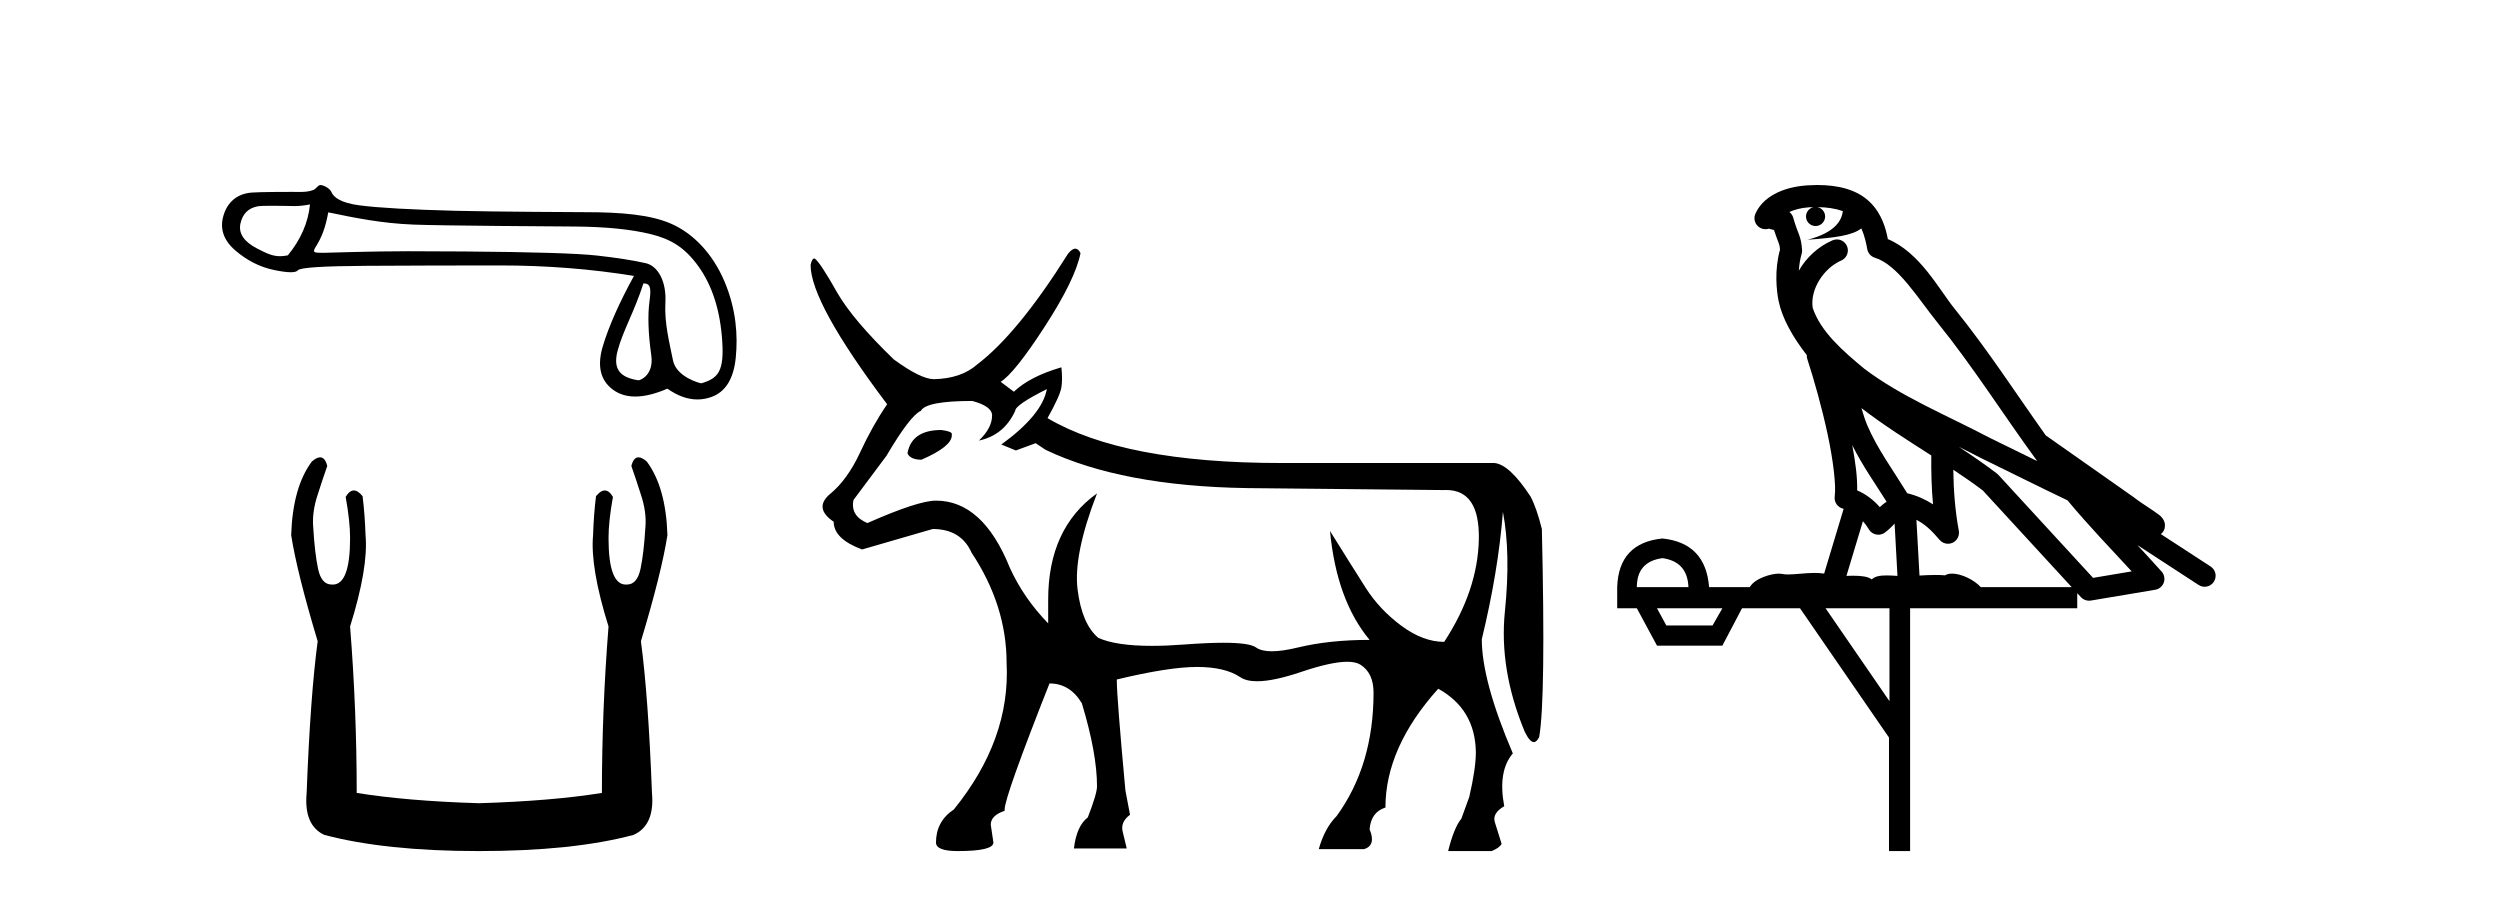 <?xml version='1.0' encoding='UTF-8' standalone='yes'?><svg xmlns='http://www.w3.org/2000/svg' xmlns:xlink='http://www.w3.org/1999/xlink' width='114.0' height='41.0' ><path d='M 14.136 9.321 C 14.054 10.148 13.717 10.922 13.126 11.643 C 12.994 11.67 12.878 11.683 12.768 11.683 C 12.444 11.683 12.175 11.567 11.726 11.333 C 11.123 11.02 10.869 10.642 10.963 10.198 C 11.058 9.755 11.318 9.492 11.743 9.41 C 11.848 9.389 12.116 9.383 12.409 9.383 C 12.843 9.383 13.331 9.397 13.423 9.397 C 13.664 9.397 13.884 9.371 14.136 9.321 ZM 29.341 12.923 C 29.637 12.923 29.708 13.082 29.619 13.726 C 29.53 14.37 29.557 15.197 29.699 16.207 C 29.822 17.084 29.217 17.342 29.109 17.342 C 29.106 17.342 29.103 17.342 29.101 17.341 C 28.339 17.217 27.919 16.893 28.167 15.977 C 28.415 15.061 28.911 14.249 29.341 12.923 ZM 14.969 9.683 C 16.222 9.943 17.399 10.182 18.84 10.241 C 20.151 10.295 25.282 10.322 26.223 10.33 C 27.635 10.342 28.784 10.457 29.67 10.676 C 30.557 10.894 31.205 11.253 31.844 12.139 C 32.482 13.026 32.845 14.166 32.934 15.56 C 33.019 16.907 32.77 17.25 31.98 17.478 C 31.98 17.479 31.979 17.479 31.979 17.479 C 31.924 17.479 30.84 17.196 30.688 16.432 C 30.535 15.658 30.289 14.736 30.342 13.797 C 30.395 12.857 30.019 12.129 29.44 11.999 C 28.861 11.869 28.122 11.754 27.224 11.653 C 26.326 11.553 24.309 11.491 21.171 11.467 C 20.206 11.46 19.349 11.456 18.599 11.456 C 16.913 11.456 14.851 11.529 14.731 11.529 C 14.281 11.529 14.233 11.516 14.42 11.218 C 14.656 10.839 14.839 10.403 14.969 9.683 ZM 14.6 8.437 C 14.51 8.437 14.405 8.62 14.285 8.665 C 14.086 8.741 13.875 8.753 13.652 8.753 C 13.55 8.753 13.446 8.75 13.339 8.75 C 13.334 8.75 13.319 8.75 13.295 8.75 C 13.052 8.75 11.914 8.751 11.493 8.78 C 10.802 8.827 10.368 9.229 10.191 9.826 C 10.013 10.423 10.191 10.952 10.722 11.413 C 11.254 11.873 11.839 12.172 12.477 12.308 C 12.811 12.379 13.071 12.414 13.257 12.414 C 13.428 12.414 13.537 12.385 13.585 12.325 C 13.685 12.201 14.719 12.133 16.687 12.122 C 18.654 12.11 20.693 12.104 22.802 12.104 C 24.911 12.104 26.947 12.263 28.908 12.582 C 28.235 13.811 27.762 14.878 27.49 15.782 C 27.218 16.686 27.375 17.35 27.96 17.776 C 28.241 17.98 28.577 18.082 28.968 18.082 C 29.391 18.082 29.88 17.962 30.433 17.723 C 30.897 18.051 31.353 18.215 31.802 18.215 C 32.015 18.215 32.226 18.178 32.436 18.104 C 33.085 17.873 33.458 17.271 33.552 16.296 C 33.647 15.321 33.582 14.121 33.033 12.827 C 32.483 11.534 31.591 10.638 30.616 10.207 C 29.667 9.787 28.327 9.675 26.662 9.675 C 26.616 9.675 22.514 9.657 20.817 9.613 C 18.743 9.56 17.272 9.478 16.403 9.365 C 15.535 9.253 15.211 8.996 15.11 8.753 C 15.045 8.596 14.768 8.437 14.6 8.437 Z' style='fill:#000000;stroke:none' /><path d='M 14.597 20.854 Q 14.439 20.854 14.218 21.048 Q 13.345 22.223 13.278 24.405 Q 13.546 26.118 14.486 29.24 Q 14.15 31.758 13.983 36.157 Q 13.848 37.634 14.788 38.071 Q 17.575 38.809 21.839 38.809 Q 26.137 38.809 28.89 38.071 Q 29.864 37.634 29.73 36.157 Q 29.562 31.758 29.226 29.24 Q 30.166 26.118 30.435 24.405 Q 30.368 22.223 29.495 21.048 Q 29.273 20.854 29.115 20.854 Q 28.888 20.854 28.79 21.249 Q 29.025 21.921 29.226 22.559 Q 29.495 23.364 29.428 24.069 Q 29.36 25.211 29.209 25.933 Q 29.058 26.655 28.588 26.655 Q 28.563 26.657 28.539 26.657 Q 27.749 26.657 27.749 24.54 Q 27.749 23.767 27.95 22.659 Q 27.777 22.365 27.578 22.365 Q 27.39 22.365 27.178 22.626 Q 27.077 23.432 27.044 24.405 Q 26.909 25.883 27.749 28.569 Q 27.447 32.363 27.447 36.157 Q 25.163 36.526 21.839 36.627 Q 18.549 36.526 16.266 36.157 Q 16.266 32.363 15.964 28.569 Q 16.803 25.883 16.669 24.405 Q 16.635 23.432 16.534 22.626 Q 16.323 22.365 16.135 22.365 Q 15.935 22.365 15.762 22.659 Q 15.964 23.767 15.964 24.54 Q 15.964 26.657 15.174 26.657 Q 15.149 26.657 15.124 26.655 Q 14.654 26.655 14.503 25.933 Q 14.352 25.211 14.285 24.069 Q 14.218 23.364 14.486 22.559 Q 14.688 21.921 14.923 21.249 Q 14.824 20.854 14.597 20.854 Z' style='fill:#000000;stroke:none' /><path d='M 42.922 19.608 Q 41.598 19.608 41.387 20.632 L 41.387 20.692 Q 41.537 20.963 42.019 20.963 Q 43.403 20.361 43.403 19.849 L 43.403 19.789 Q 43.403 19.669 42.922 19.608 ZM 47.737 17.742 Q 47.526 18.916 45.66 20.27 L 46.323 20.541 L 47.225 20.21 L 47.677 20.511 Q 51.138 22.166 56.856 22.257 L 65.825 22.347 Q 65.886 22.344 65.946 22.344 Q 67.478 22.344 67.435 24.589 Q 67.389 26.922 65.855 29.269 Q 64.892 29.269 63.898 28.532 Q 62.905 27.794 62.273 26.801 Q 61.641 25.808 60.648 24.213 L 60.648 24.213 Q 60.949 27.373 62.454 29.179 Q 60.618 29.179 59.188 29.525 Q 58.474 29.698 57.996 29.698 Q 57.518 29.698 57.277 29.525 Q 56.978 29.31 55.789 29.31 Q 55.065 29.31 54.012 29.389 Q 53.2 29.451 52.528 29.451 Q 50.895 29.451 50.085 29.088 Q 49.332 28.456 49.137 26.876 Q 48.941 25.296 50.024 22.498 L 50.024 22.498 Q 47.797 24.093 47.797 27.343 L 47.797 28.426 Q 46.684 27.283 46.052 25.898 Q 44.818 22.829 42.681 22.829 Q 41.868 22.829 39.551 23.852 Q 38.769 23.521 38.919 22.799 L 40.424 20.782 Q 41.507 18.946 41.989 18.736 Q 42.23 18.284 44.336 18.284 Q 45.239 18.525 45.239 18.946 Q 45.239 19.518 44.637 20.09 Q 45.781 19.849 46.293 18.736 Q 46.293 18.465 47.737 17.742 ZM 49.033 11.339 Q 48.887 11.339 48.7 11.573 Q 46.413 15.214 44.547 16.629 Q 43.825 17.261 42.591 17.291 Q 41.989 17.291 40.755 16.388 Q 38.919 14.613 38.197 13.379 Q 37.384 11.934 37.143 11.784 Q 37.023 11.784 36.963 12.084 Q 36.963 13.8 40.454 18.435 Q 39.792 19.398 39.22 20.632 Q 38.648 21.866 37.866 22.513 Q 37.083 23.16 38.016 23.792 Q 38.016 24.574 39.31 25.056 Q 40.364 24.755 42.531 24.123 Q 43.825 24.123 44.306 25.206 Q 45.901 27.614 45.901 30.232 Q 46.082 33.723 43.494 36.913 Q 42.681 37.455 42.681 38.418 Q 42.681 38.809 43.674 38.809 Q 45.299 38.809 45.299 38.418 L 45.179 37.606 Q 45.179 37.184 45.811 36.973 L 45.811 36.913 Q 45.811 36.341 47.857 31.165 Q 48.79 31.165 49.332 32.068 Q 50.024 34.355 50.024 35.86 Q 50.024 36.191 49.603 37.274 Q 49.091 37.666 48.971 38.689 L 51.379 38.689 L 51.198 37.937 Q 51.078 37.485 51.529 37.154 L 51.318 36.041 Q 50.927 31.797 50.927 31.045 L 50.927 30.984 Q 53.305 30.413 54.584 30.413 Q 55.863 30.413 56.555 30.879 Q 56.83 31.065 57.326 31.065 Q 58.079 31.065 59.339 30.638 Q 60.704 30.177 61.435 30.177 Q 61.823 30.177 62.032 30.307 Q 62.634 30.684 62.634 31.586 Q 62.634 34.897 60.949 37.214 Q 60.407 37.756 60.136 38.719 L 62.213 38.719 Q 62.755 38.538 62.454 37.816 Q 62.514 37.034 63.176 36.823 Q 63.176 34.084 65.584 31.406 Q 67.269 32.339 67.299 34.295 Q 67.299 35.047 66.998 36.341 L 66.637 37.335 Q 66.306 37.726 66.035 38.809 L 68.021 38.809 Q 68.383 38.659 68.473 38.478 L 68.172 37.515 Q 68.021 37.094 68.593 36.763 Q 68.292 35.168 68.985 34.355 Q 67.57 31.045 67.57 29.149 Q 68.322 26.049 68.533 23.34 Q 68.894 25.236 68.623 27.885 Q 68.353 30.533 69.526 33.362 Q 69.756 33.839 69.944 33.839 Q 70.076 33.839 70.188 33.603 Q 70.489 31.887 70.309 24.123 Q 70.068 23.16 69.797 22.648 Q 68.834 21.173 68.142 21.113 L 58.421 21.113 Q 51.228 21.113 47.767 19.067 Q 48.339 18.043 48.399 17.667 Q 48.459 17.291 48.399 16.749 Q 46.955 17.171 46.232 17.863 L 45.63 17.411 Q 46.262 17.02 47.647 14.883 Q 49.031 12.747 49.272 11.543 Q 49.17 11.339 49.033 11.339 Z' style='fill:#000000;stroke:none' /><path d='M 82.867 9.444 C 83.321 9.448 83.719 9.513 84.035 9.628 C 83.982 10.005 83.75 10.588 82.427 10.932 C 83.659 10.843 84.463 10.742 84.878 10.414 C 85.028 10.752 85.109 11.134 85.145 11.353 C 85.176 11.541 85.311 11.696 85.493 11.752 C 86.547 12.075 87.473 13.629 88.363 14.728 C 89.964 16.707 91.351 18.912 92.897 21.026 C 92.183 20.676 91.471 20.326 90.754 19.976 C 88.76 18.928 86.714 18.102 85.006 16.81 C 84.012 15.983 83.028 15.129 82.659 14.04 C 82.531 13.201 83.159 12.229 83.954 11.883 C 84.171 11.792 84.296 11.563 84.255 11.332 C 84.213 11.1 84.017 10.928 83.782 10.918 C 83.775 10.918 83.768 10.918 83.76 10.918 C 83.689 10.918 83.618 10.933 83.553 10.963 C 82.917 11.24 82.373 11.735 82.027 12.342 C 82.044 12.085 82.081 11.822 82.153 11.585 C 82.171 11.529 82.178 11.47 82.175 11.411 C 82.158 11.099 82.105 10.882 82.036 10.698 C 81.968 10.514 81.893 10.35 81.77 9.924 C 81.741 9.821 81.679 9.73 81.594 9.665 C 81.83 9.561 82.127 9.477 82.484 9.454 C 82.556 9.449 82.625 9.449 82.694 9.447 L 82.694 9.447 C 82.5 9.49 82.354 9.664 82.354 9.872 C 82.354 10.112 82.549 10.307 82.79 10.307 C 83.03 10.307 83.226 10.112 83.226 9.872 C 83.226 9.658 83.071 9.481 82.867 9.444 ZM 84.881 18.609 C 85.903 19.396 86.996 20.083 88.067 20.769 C 88.059 21.509 88.077 22.253 88.146 22.999 C 87.797 22.771 87.414 22.6 86.97 22.492 C 86.31 21.42 85.586 20.432 85.144 19.384 C 85.052 19.167 84.966 18.896 84.881 18.609 ZM 84.462 20.299 C 84.922 21.223 85.51 22.054 86.028 22.877 C 85.929 22.944 85.839 23.014 85.767 23.082 C 85.749 23.099 85.739 23.111 85.721 23.128 C 85.437 22.8 85.089 22.534 84.686 22.361 C 84.702 21.773 84.607 21.065 84.462 20.299 ZM 89.322 20.376 L 89.322 20.376 C 89.652 20.539 89.979 20.703 90.3 20.872 C 90.305 20.874 90.309 20.876 90.314 20.878 C 91.63 21.52 92.946 22.18 94.278 22.816 C 95.217 23.947 96.229 24.996 97.205 26.055 C 96.618 26.154 96.031 26.252 95.444 26.351 C 94.003 24.783 92.561 23.216 91.12 21.648 C 91.1 21.626 91.077 21.606 91.054 21.588 C 90.491 21.162 89.909 20.763 89.322 20.376 ZM 84.949 23.766 C 85.047 23.877 85.138 24.001 85.222 24.141 C 85.294 24.261 85.414 24.345 85.552 24.373 C 85.585 24.38 85.618 24.383 85.652 24.383 C 85.756 24.383 85.859 24.35 85.946 24.288 C 86.156 24.135 86.285 23.989 86.394 23.876 L 86.524 26.261 C 86.356 26.25 86.185 26.239 86.025 26.239 C 85.743 26.239 85.496 26.275 85.353 26.42 C 85.184 26.29 84.88 26.253 84.503 26.253 C 84.406 26.253 84.304 26.256 84.198 26.26 L 84.949 23.766 ZM 75.806 25.452 C 76.568 25.556 76.963 25.997 76.993 26.774 L 74.64 26.774 C 74.64 25.997 75.029 25.556 75.806 25.452 ZM 89.07 21.42 L 89.07 21.42 C 89.532 21.727 89.984 22.039 90.416 22.365 C 91.767 23.835 93.119 25.304 94.47 26.774 L 90.325 26.774 C 90.037 26.454 89.451 26.157 89.016 26.157 C 88.892 26.157 88.781 26.181 88.693 26.235 C 88.555 26.223 88.41 26.218 88.26 26.218 C 88.025 26.218 87.778 26.23 87.529 26.245 L 87.389 23.705 L 87.389 23.705 C 87.768 23.898 88.076 24.18 88.445 24.618 C 88.543 24.734 88.684 24.796 88.829 24.796 C 88.901 24.796 88.974 24.78 89.043 24.748 C 89.248 24.651 89.363 24.427 89.322 24.203 C 89.152 23.286 89.083 22.359 89.07 21.42 ZM 78.54 27.738 L 78.092 28.522 L 75.985 28.522 L 75.559 27.738 ZM 86.16 27.738 L 86.16 31.974 L 83.246 27.738 ZM 82.88 8.437 C 82.864 8.437 82.847 8.437 82.831 8.437 C 82.695 8.438 82.558 8.443 82.42 8.452 L 82.42 8.452 C 81.249 8.528 80.37 9.003 80.045 9.749 C 79.969 9.923 79.998 10.125 80.12 10.271 C 80.216 10.387 80.358 10.451 80.505 10.451 C 80.543 10.451 80.582 10.447 80.62 10.438 C 80.65 10.431 80.656 10.427 80.661 10.427 C 80.667 10.427 80.673 10.432 80.711 10.441 C 80.748 10.449 80.81 10.467 80.894 10.489 C 80.986 10.772 81.056 10.942 81.096 11.049 C 81.141 11.17 81.156 11.213 81.168 11.386 C 80.907 12.318 81.008 13.254 81.105 13.729 C 81.266 14.516 81.753 15.378 82.39 16.194 C 82.388 16.255 82.394 16.316 82.414 16.375 C 82.722 17.319 83.082 18.6 83.338 19.795 C 83.595 20.99 83.732 22.136 83.663 22.638 C 83.627 22.892 83.79 23.132 84.039 23.194 C 84.05 23.197 84.06 23.201 84.07 23.203 L 83.181 26.155 C 83.037 26.133 82.89 26.126 82.744 26.126 C 82.311 26.126 81.884 26.195 81.542 26.195 C 81.429 26.195 81.324 26.187 81.232 26.167 C 81.202 26.16 81.163 26.157 81.117 26.157 C 80.76 26.157 80.01 26.375 79.79 26.774 L 77.935 26.774 C 77.83 25.429 77.121 24.69 75.806 24.555 C 74.476 24.69 73.788 25.429 73.744 26.774 L 73.744 27.738 L 74.64 27.738 L 75.559 29.441 L 78.54 29.441 L 79.436 27.738 L 82.081 27.738 L 86.138 33.632 L 86.138 38.809 L 87.101 38.809 L 87.101 27.738 L 94.722 27.738 L 94.722 27.048 C 94.778 27.109 94.834 27.17 94.89 27.23 C 94.986 27.335 95.12 27.392 95.259 27.392 C 95.287 27.392 95.314 27.39 95.342 27.386 C 96.321 27.221 97.299 27.057 98.278 26.893 C 98.458 26.863 98.608 26.737 98.669 26.564 C 98.73 26.392 98.692 26.2 98.57 26.064 C 98.204 25.655 97.833 25.253 97.462 24.854 L 97.462 24.854 L 100.257 26.674 C 100.342 26.729 100.437 26.756 100.531 26.756 C 100.695 26.756 100.856 26.675 100.952 26.527 C 101.103 26.295 101.037 25.984 100.805 25.833 L 98.536 24.356 C 98.584 24.317 98.63 24.268 98.665 24.202 C 98.746 24.047 98.725 23.886 98.698 23.803 C 98.671 23.72 98.641 23.679 98.618 23.647 C 98.524 23.519 98.476 23.498 98.409 23.446 C 98.343 23.395 98.269 23.343 98.188 23.288 C 98.027 23.178 97.841 23.056 97.68 22.949 C 97.52 22.842 97.37 22.73 97.365 22.726 C 97.35 22.711 97.333 22.698 97.316 22.686 C 95.978 21.745 94.639 20.805 93.302 19.865 C 93.298 19.862 93.293 19.86 93.289 19.857 C 91.93 17.95 90.643 15.95 89.143 14.096 C 88.412 13.194 87.561 11.524 86.085 10.901 C 86.004 10.459 85.821 9.754 85.269 9.217 C 84.674 8.638 83.812 8.437 82.88 8.437 Z' style='fill:#000000;stroke:none' /></svg>